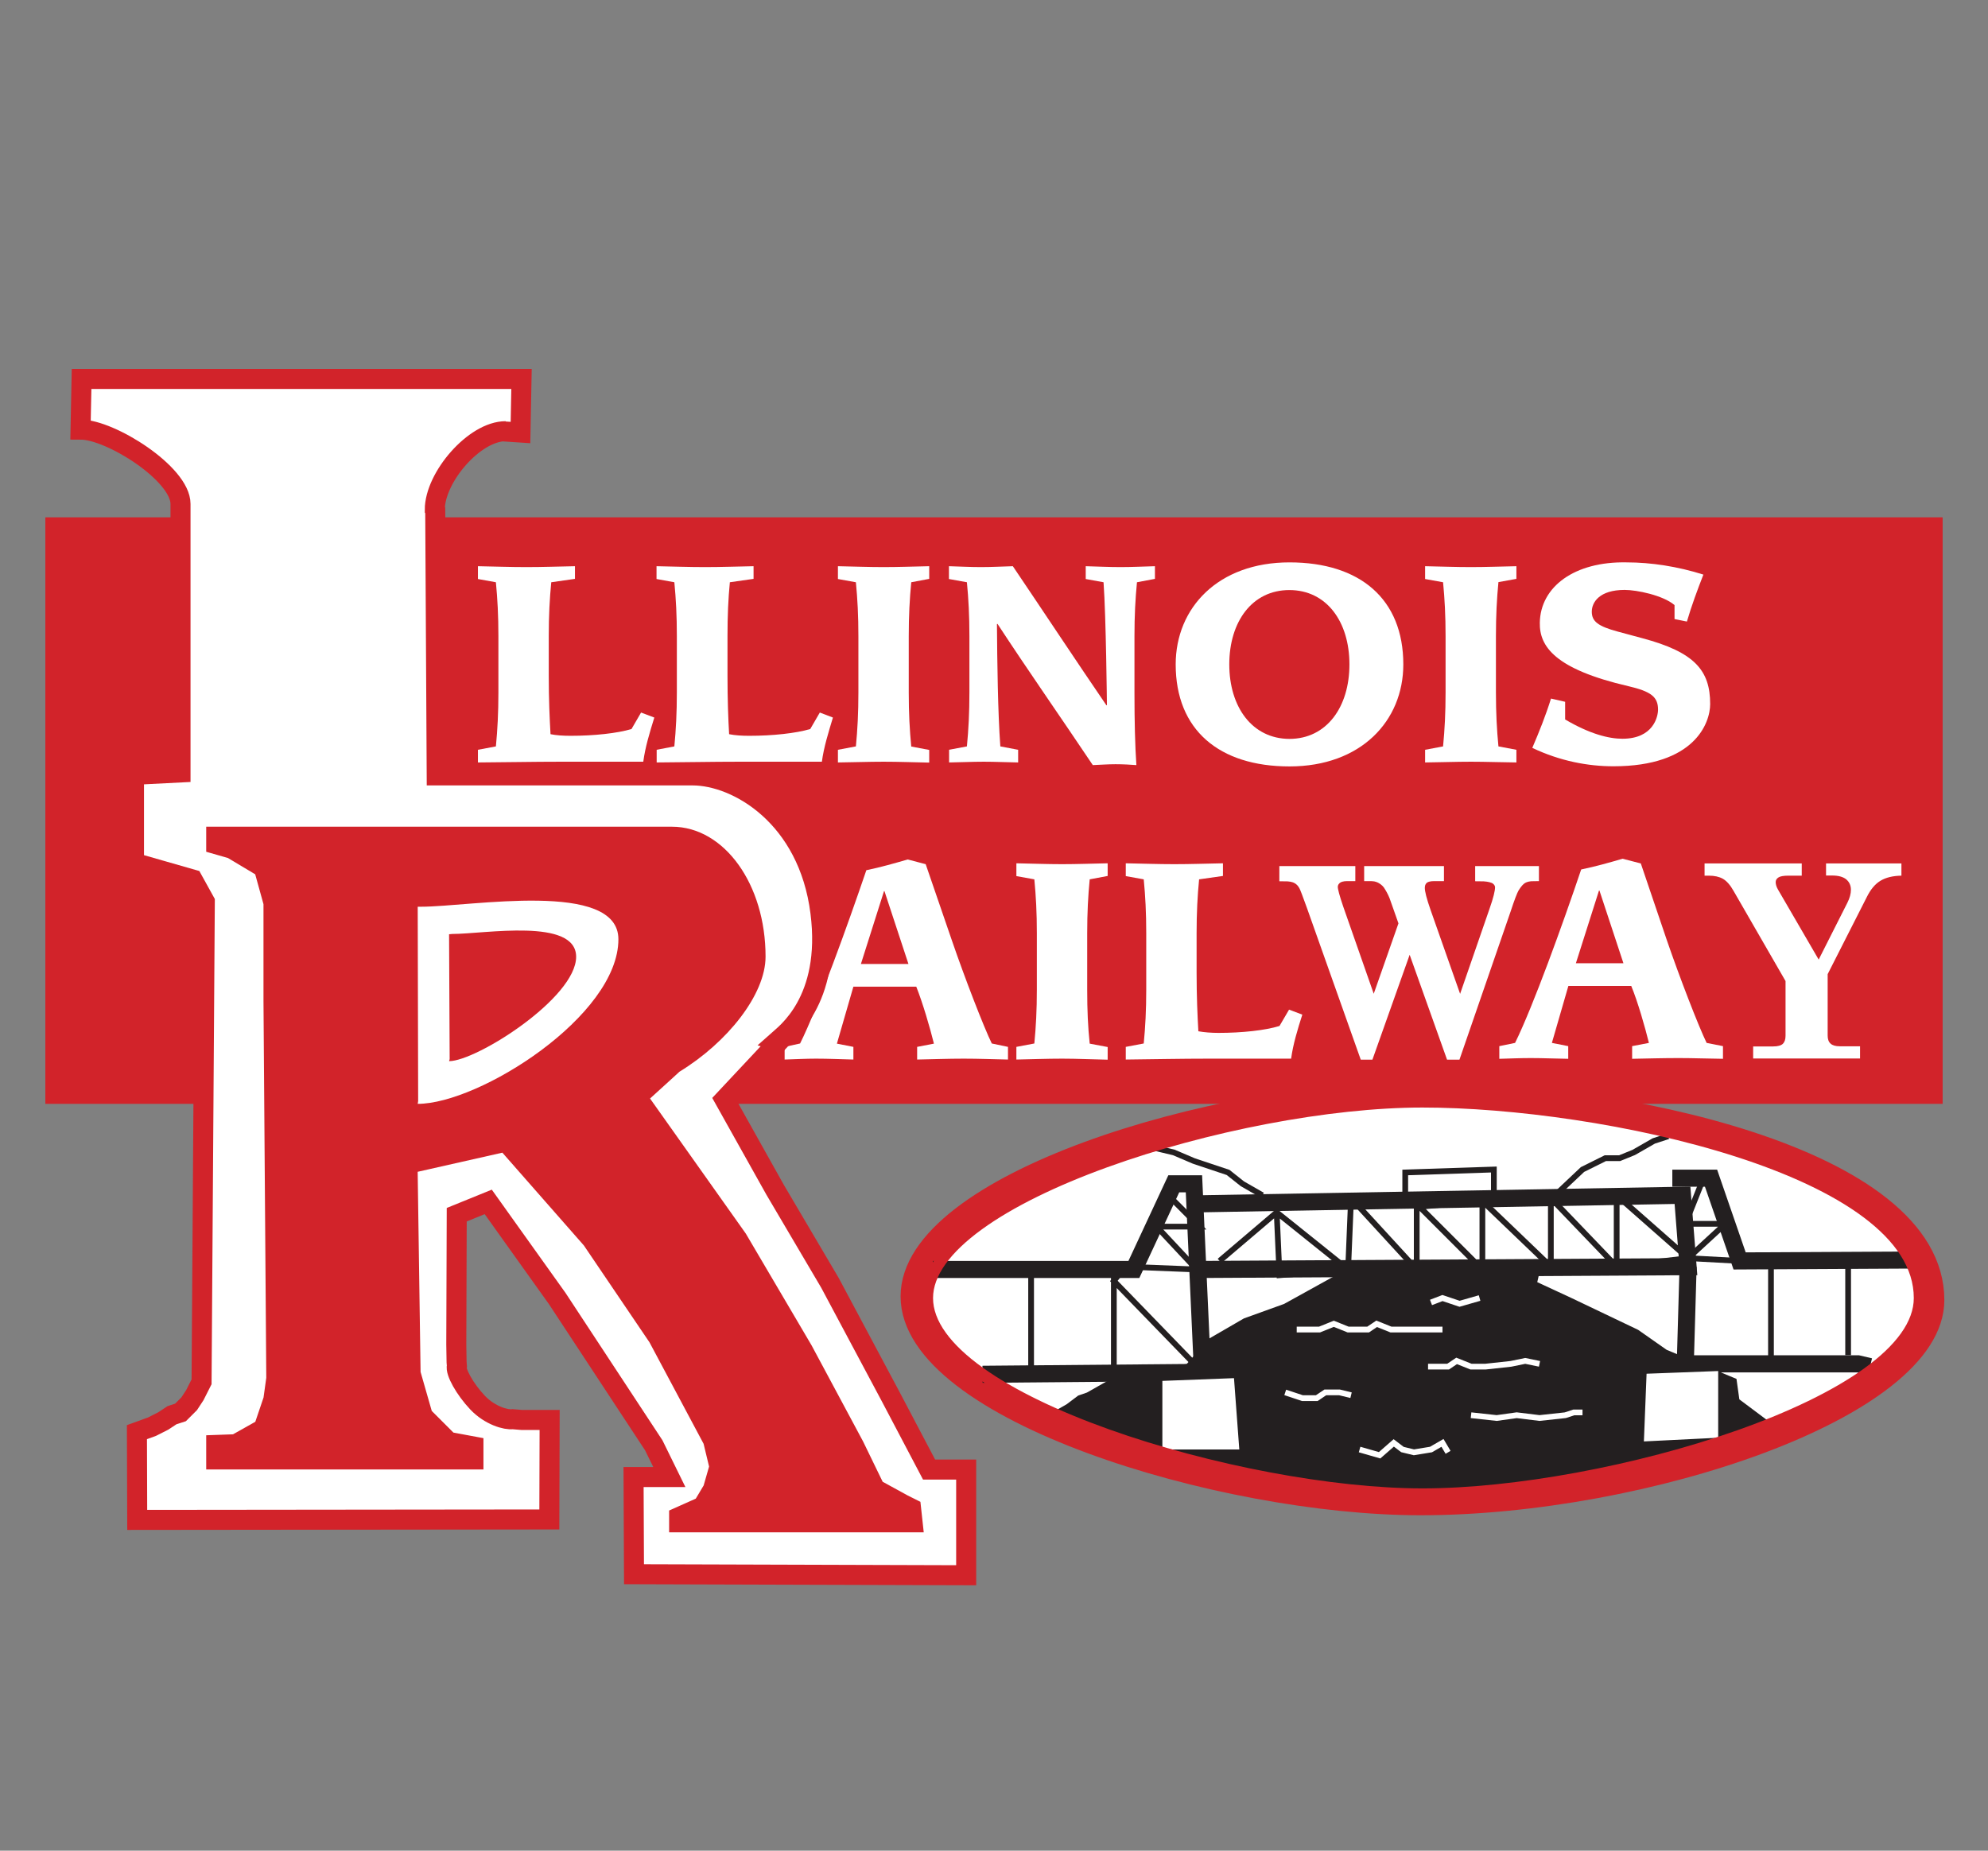 <?xml version="1.0" encoding="utf-8"?>
<!-- Generator: Adobe Illustrator 25.4.1, SVG Export Plug-In . SVG Version: 6.00 Build 0)  -->
<svg version="1.1" xmlns="http://www.w3.org/2000/svg" xmlns:xlink="http://www.w3.org/1999/xlink" x="0px" y="0px"
	 viewBox="0 0 13.502 12.571" style="enable-background:new 0 0 13.502 12.571;" xml:space="preserve">
<rect x="0" y="0" width="13.502" height="12.571" fill="#808080" stroke="none"/>
<style type="text/css">
	.st0{fill:#D2232A;}
	.st1{fill:#FFFFFF;}
	.st2{fill:none;stroke:#D2232A;stroke-width:0.136;}
	.st3{fill:none;stroke:#D2232A;stroke-width:0.039;}
	.st4{fill:none;stroke:#D2232A;stroke-width:0.155;}
	.st5{fill:none;stroke:#231F20;stroke-width:0.116;}
	.st6{fill:none;stroke:#231F20;stroke-width:0.039;}
	.st7{fill:#231F20;}
	.st8{fill:none;stroke:#FFFFFF;stroke-width:0.039;}
	.st9{fill:none;stroke:#231F20;stroke-width:0.019;}
	.st10{fill:none;stroke:#D2232A;stroke-width:0.078;}
	.st11{fill:none;stroke:#FFFFFF;stroke-width:0.068;stroke-miterlimit:9;}
</style>
<g id="Layer_1">
	<g id="Layer_1_00000021077525210386528260000013608231901519848836_">
		<g id="Layer_1_00000173126992589258165230000008549520060262577574_">
		</g>
	</g>
</g>
<g id="Ubermenu">
	<g>
		<rect x="0.308" y="3.514" class="st0" width="12.886" height="3.984"/>
		<path class="st1" d="M3.246,5.093l0.122-0.023c0.011-0.114,0.017-0.227,0.017-0.367V4.322c0-0.141-0.006-0.253-0.017-0.367
			L3.246,3.933V3.846c0.111,0.002,0.219,0.006,0.33,0.006c0.11,0,0.219-0.004,0.329-0.006v0.086L3.744,3.955
			C3.733,4.069,3.727,4.181,3.727,4.322v0.264c0,0.168,0.006,0.296,0.012,0.401c0.039,0.008,0.086,0.011,0.137,0.011
			c0.159,0,0.316-0.017,0.413-0.046L4.354,4.84l0.09,0.034C4.412,4.977,4.382,5.076,4.369,5.174H3.807
			c-0.187,0-0.374,0.004-0.561,0.005V5.093z"/>
		<path class="st1" d="M4.459,5.093l0.121-0.023c0.011-0.114,0.017-0.227,0.017-0.367V4.322c0-0.141-0.006-0.253-0.017-0.367
			L4.459,3.933V3.846c0.11,0.002,0.219,0.006,0.33,0.006c0.11,0,0.219-0.004,0.329-0.006v0.086L4.957,3.955
			C4.946,4.069,4.941,4.181,4.941,4.322v0.264c0,0.168,0.005,0.296,0.011,0.401c0.039,0.008,0.086,0.011,0.137,0.011
			c0.159,0,0.316-0.017,0.414-0.046L5.568,4.84l0.089,0.034C5.626,4.977,5.595,5.076,5.582,5.174H5.021
			c-0.187,0-0.374,0.004-0.561,0.005V5.093z"/>
		<path class="st1" d="M5.691,5.093l0.122-0.023C5.824,4.956,5.83,4.844,5.83,4.704V4.322c0-0.141-0.006-0.253-0.017-0.367
			L5.691,3.933V3.846c0.105,0.002,0.208,0.006,0.311,0.006c0.101,0,0.204-0.004,0.309-0.006v0.086L6.189,3.955
			C6.178,4.069,6.172,4.181,6.172,4.322v0.382c0,0.14,0.006,0.253,0.017,0.367l0.122,0.023v0.086
			C6.206,5.178,6.103,5.174,6.002,5.174c-0.103,0-0.206,0.004-0.311,0.005V5.093z"/>
		<path class="st1" d="M6.445,5.093l0.122-0.023c0.011-0.114,0.017-0.227,0.017-0.367V4.322c0-0.141-0.006-0.253-0.017-0.367
			L6.445,3.933V3.846c0.073,0.002,0.144,0.006,0.217,0.006c0.073,0,0.144-0.004,0.217-0.006c0.206,0.305,0.434,0.65,0.635,0.944
			h0.004c0,0-0.006-0.601-0.023-0.835L7.374,3.933V3.846C7.453,3.848,7.531,3.852,7.61,3.852c0.079,0,0.156-0.004,0.234-0.006v0.086
			L7.722,3.955C7.711,4.069,7.705,4.181,7.705,4.322v0.382c0,0.197,0.004,0.361,0.013,0.493C7.679,5.194,7.627,5.191,7.576,5.191
			c-0.05,0-0.103,0.004-0.154,0.006c-0.221-0.33-0.441-0.644-0.647-0.959L6.771,4.239c0.002,0.264,0.006,0.597,0.023,0.831
			l0.121,0.023v0.086C6.837,5.178,6.76,5.174,6.682,5.174c-0.079,0-0.158,0.004-0.236,0.005V5.093z"/>
		<path class="st1" d="M8.349,4.513c0-0.29,0.155-0.505,0.408-0.505c0.253,0,0.408,0.215,0.408,0.505
			c0,0.29-0.155,0.506-0.408,0.506C8.505,5.018,8.349,4.803,8.349,4.513 M7.985,4.513c0,0.444,0.294,0.693,0.773,0.693
			c0.485,0,0.773-0.309,0.773-0.693c0-0.444-0.294-0.693-0.773-0.693C8.273,3.82,7.985,4.129,7.985,4.513"/>
		<path class="st1" d="M9.679,5.093l0.122-0.023c0.011-0.114,0.017-0.227,0.017-0.367V4.322c0-0.141-0.006-0.253-0.017-0.367
			L9.679,3.933V3.846C9.783,3.848,9.886,3.852,9.99,3.852c0.101,0,0.204-0.004,0.309-0.006v0.086l-0.122,0.022
			c-0.011,0.114-0.017,0.226-0.017,0.367v0.382c0,0.14,0.006,0.253,0.017,0.367l0.122,0.023v0.086
			C10.193,5.178,10.09,5.174,9.99,5.174c-0.104,0-0.206,0.004-0.311,0.005V5.093z"/>
		<path class="st1" d="M10.63,4.767v0.12c0.168,0.099,0.297,0.131,0.389,0.131c0.21,0,0.242-0.15,0.242-0.198
			c0-0.086-0.047-0.123-0.201-0.159c-0.501-0.116-0.605-0.271-0.602-0.431c0.004-0.245,0.236-0.417,0.589-0.41
			c0.168,0,0.348,0.028,0.522,0.083c-0.041,0.105-0.08,0.21-0.112,0.319l-0.084-0.017V4.11c-0.079-0.067-0.257-0.103-0.339-0.103
			c-0.171,0-0.223,0.084-0.223,0.148c0,0.066,0.043,0.099,0.176,0.135l0.167,0.045c0.356,0.095,0.461,0.219,0.461,0.447
			c0,0.129-0.105,0.423-0.657,0.423c-0.172,0-0.362-0.035-0.551-0.125c0.047-0.11,0.091-0.219,0.127-0.335L10.63,4.767z"/>
		<path class="st1" d="M5.847,6.548l0.157-0.495h0.003l0.163,0.495H5.847z M5.329,7.197C5.4,7.195,5.471,7.191,5.542,7.191
			c0.084,0,0.17,0.004,0.254,0.006V7.111L5.684,7.089l0.112-0.387h0.427c0.043,0.107,0.094,0.281,0.12,0.387L6.229,7.111v0.086
			c0.105-0.002,0.212-0.006,0.317-0.006c0.1,0,0.2,0.004,0.3,0.006V7.111l-0.11-0.023c-0.054-0.11-0.185-0.449-0.271-0.7L6.287,5.87
			L6.165,5.838c-0.09,0.026-0.18,0.052-0.281,0.073c-0.126,0.37-0.328,0.932-0.45,1.177L5.329,7.111V7.197z"/>
		<path class="st1" d="M6.903,7.111l0.122-0.023c0.011-0.114,0.017-0.226,0.017-0.367V6.34c0-0.14-0.006-0.253-0.017-0.367
			L6.903,5.951V5.864C7.008,5.866,7.111,5.87,7.214,5.87c0.101,0,0.204-0.004,0.309-0.006v0.086L7.401,5.973
			C7.39,6.087,7.384,6.199,7.384,6.34v0.382c0,0.141,0.005,0.253,0.017,0.367l0.122,0.023v0.086
			C7.418,7.196,7.315,7.191,7.214,7.191c-0.103,0-0.206,0.004-0.311,0.006V7.111z"/>
		<path class="st1" d="M7.646,7.111l0.122-0.023c0.011-0.114,0.017-0.226,0.017-0.367V6.34c0-0.14-0.006-0.253-0.017-0.367
			L7.646,5.951V5.864c0.111,0.002,0.22,0.006,0.33,0.006c0.11,0,0.219-0.004,0.33-0.006v0.086L8.144,5.973
			C8.133,6.087,8.127,6.199,8.127,6.34v0.264c0,0.168,0.006,0.296,0.012,0.401c0.039,0.007,0.086,0.011,0.137,0.011
			c0.159,0,0.317-0.017,0.414-0.047l0.065-0.111l0.09,0.034C8.812,6.995,8.782,7.094,8.769,7.191H8.208
			c-0.187,0-0.374,0.004-0.562,0.006V7.111z"/>
		<path class="st1" d="M2.953,3.462c0-0.22,0.269-0.533,0.481-0.533L3.414,2.93l0.121,0.008l0.007-0.364H0.554L0.547,2.918
			c0.205,0,0.679,0.3,0.679,0.505v1.824L0.91,5.263v0.597l0.398,0.114l0.083,0.15L1.369,9.386L1.323,9.477L1.285,9.535L1.226,9.594
			L1.168,9.613L1.109,9.652L1.032,9.691L0.93,9.728l0.002,0.596l2.799-0.003l0.002-0.676H3.542L3.482,9.64
			C3.437,9.646,3.328,9.616,3.244,9.528c-0.087-0.092-0.153-0.211-0.141-0.25L3.101,9.252L3.099,9.133l0.003-0.882l0.214-0.087
			l0.469,0.657l0.655,0.996l0.106,0.216l-0.243,0l0.003,0.66L6.562,10.7V9.982H6.31L6.051,9.49L5.637,8.714L5.264,8.081L4.921,7.468
			l0.37-0.395l-0.01-0.003c0.049-0.044,0.368-0.269,0.291-0.873C5.49,5.548,5.009,5.267,4.704,5.267H4.253H2.966l-0.01-1.8
			L2.953,3.462z"/>
		<path class="st2" d="M2.953,3.462c0-0.22,0.269-0.533,0.481-0.533L3.414,2.93l0.121,0.008l0.007-0.364H0.554L0.547,2.918
			c0.205,0,0.679,0.3,0.679,0.505v1.824L0.91,5.263v0.597l0.398,0.114l0.083,0.15L1.369,9.386L1.323,9.477L1.285,9.535L1.226,9.594
			L1.168,9.613L1.109,9.652L1.032,9.691L0.93,9.728l0.002,0.596l2.799-0.003l0.002-0.676H3.542L3.482,9.64
			C3.437,9.646,3.328,9.616,3.244,9.528c-0.087-0.092-0.153-0.211-0.141-0.25L3.101,9.252L3.099,9.133l0.003-0.882l0.214-0.087
			l0.469,0.657l0.655,0.996l0.106,0.216l-0.243,0l0.003,0.66L6.562,10.7V9.982H6.31L6.051,9.49L5.637,8.714L5.264,8.081L4.921,7.468
			l0.37-0.395l-0.01-0.003c0.049-0.044,0.368-0.269,0.291-0.873C5.49,5.548,5.009,5.267,4.704,5.267H4.253H2.966l-0.01-1.8
			L2.953,3.462z"/>
		<path class="st0" d="M4.564,5.635H1.42v0.136L1.556,5.81L1.75,5.926l0.059,0.213v0.66l0.019,2.561L1.809,9.497L1.75,9.671
			L1.588,9.762L1.42,9.768v0.194h1.844V9.785L3.07,9.749L2.915,9.594L2.837,9.322l-0.02-1.378l0.602-0.136l0.562,0.64l0.447,0.66
			l0.369,0.692l0.039,0.162l-0.039,0.136l-0.058,0.097l-0.175,0.078v0.116h1.688l-0.019-0.175l-0.078-0.039L5.98,10.079L5.845,9.801
			l-0.35-0.653L5.049,8.39l-0.66-0.931l0.155-0.141l0.059-0.054C4.928,7.066,5.18,6.745,5.18,6.498
			C5.18,6.014,4.905,5.635,4.564,5.635"/>
		<path class="st3" d="M4.564,5.635H1.42v0.136L1.556,5.81L1.75,5.926l0.059,0.213v0.66l0.019,2.561L1.809,9.497L1.75,9.671
			L1.588,9.762L1.42,9.768v0.194h1.844V9.785L3.07,9.749L2.915,9.594L2.837,9.322l-0.02-1.378l0.602-0.136l0.562,0.64l0.447,0.66
			l0.369,0.692l0.039,0.162l-0.039,0.136l-0.058,0.097l-0.175,0.078v0.116h1.688l-0.019-0.175l-0.078-0.039L5.98,10.079L5.845,9.801
			l-0.35-0.653L5.049,8.39l-0.66-0.931l0.155-0.141l0.059-0.054C4.928,7.066,5.18,6.745,5.18,6.498
			C5.18,6.014,4.905,5.635,4.564,5.635"/>
		<path class="st1" d="M2.84,7.479l-0.003-1.32H2.86c0.334,0,1.34-0.183,1.34,0.221c0,0.521-0.945,1.118-1.363,1.118L2.84,7.479z"/>
		<path class="st0" d="M3.054,7.194L3.05,6.346l0.022-0.002c0.219,0,0.841-0.112,0.841,0.155c0,0.28-0.677,0.709-0.863,0.709
			L3.054,7.194z"/>
		<path class="st1" d="M9.648,10.215c1.514,0,3.48-0.656,3.48-1.384c0-0.969-2.161-1.41-3.493-1.41
			c-1.399,0-3.441,0.631-3.441,1.385C6.194,9.574,8.297,10.215,9.648,10.215"/>
		<path class="st4" d="M9.648,10.215c1.514,0,3.48-0.656,3.48-1.384c0-0.969-2.161-1.41-3.493-1.41
			c-1.399,0-3.441,0.631-3.441,1.385C6.194,9.574,8.297,10.215,9.648,10.215z"/>
		<polyline class="st5" points="6.336,8.623 7.701,8.623 7.972,8.041 8.109,8.041 8.167,9.322 6.673,9.335 		"/>
		<polyline class="st5" points="8.147,8.177 11.427,8.119 11.465,8.604 8.128,8.623 		"/>
		<polyline class="st5" points="11.358,8.003 11.621,8.003 11.815,8.565 12.96,8.559 		"/>
		<polyline class="st5" points="11.465,8.604 11.446,9.264 12.62,9.264 12.701,9.283 		"/>
		<line class="st6" x1="7.003" y1="8.643" x2="7.003" y2="9.283"/>
		<polyline class="st6" points="7.565,8.643 7.565,9.322 8.167,9.322 7.565,8.701 7.642,8.604 8.128,8.623 7.856,8.332 8.147,8.332 
			7.915,8.099 		"/>
		<polyline class="st6" points="8.283,8.565 8.671,8.235 8.69,8.662 9.156,8.624 8.671,8.235 8.671,8.158 9.176,8.138 9.156,8.624 
			9.622,8.624 9.176,8.138 9.622,8.138 9.622,8.624 10.068,8.624 9.641,8.197 10.068,8.158 10.068,8.624 10.533,8.604 10.068,8.158 
			10.533,8.138 10.533,8.604 10.98,8.604 10.533,8.138 10.98,8.119 10.98,8.604 		"/>
		<polyline class="st6" points="10.98,8.604 11.465,8.546 10.98,8.119 		"/>
		<polyline class="st6" points="9.544,8.099 9.544,7.964 10.146,7.944 10.146,8.119 		"/>
		<polygon class="st7" points="7.345,9.697 7.164,9.607 7.255,9.555 7.332,9.497 7.39,9.477 7.526,9.4 8.07,9.283 8.224,9.108 
			8.457,8.973 8.729,8.875 9.078,8.682 10.436,8.643 10.418,8.72 10.67,8.837 11.116,9.05 11.31,9.186 11.776,9.38 11.795,9.516 
			12.002,9.671 11.032,9.956 10.436,10.059 9.828,10.137 8.794,10.059 7.94,9.891 		"/>
		<polygon class="st6" points="7.345,9.697 7.164,9.607 7.255,9.555 7.332,9.497 7.39,9.477 7.526,9.4 8.07,9.283 8.224,9.108 
			8.457,8.973 8.729,8.875 9.078,8.682 10.436,8.643 10.418,8.72 10.67,8.837 11.116,9.05 11.31,9.186 11.776,9.38 11.795,9.516 
			12.002,9.671 11.032,9.956 10.436,10.059 9.828,10.137 8.794,10.059 7.94,9.891 		"/>
		<polyline class="st8" points="8.729,9.458 8.846,9.497 8.943,9.497 9.001,9.458 9.098,9.458 9.176,9.477 		"/>
		<polyline class="st8" points="8.807,9.031 8.962,9.031 9.059,8.992 9.156,9.031 9.292,9.031 9.35,8.992 9.447,9.031 9.699,9.031 
			9.797,9.031 		"/>
		<polyline class="st8" points="9.719,8.847 9.797,8.817 9.913,8.856 10.049,8.817 		"/>
		<polyline class="st8" points="9.991,9.613 10.165,9.632 10.301,9.613 10.456,9.632 10.631,9.613 10.689,9.594 10.748,9.594 		"/>
		<polyline class="st8" points="9.699,9.283 9.835,9.283 9.893,9.244 9.991,9.283 10.088,9.283 10.262,9.264 10.359,9.244 
			10.456,9.264 		"/>
		<polyline class="st8" points="9.234,9.846 9.37,9.885 9.466,9.801 9.525,9.846 9.603,9.865 9.719,9.846 9.797,9.801 9.835,9.865 
					"/>
		<polyline class="st6" points="12.552,9.205 12.552,8.584 12.028,8.584 12.028,9.244 12.028,8.584 11.815,8.565 11.465,8.546 
			11.718,8.313 11.446,8.313 11.562,8.022 		"/>
		<polyline class="st6" points="7.837,7.796 7.972,7.828 8.108,7.886 8.341,7.964 8.438,8.041 8.574,8.119 		"/>
		<polyline class="st6" points="10.572,8.11 10.748,7.944 10.903,7.867 11,7.867 11.096,7.828 11.232,7.75 11.33,7.718 		"/>
		<polygon class="st1" points="7.875,9.361 7.875,9.865 8.438,9.865 8.399,9.341 		"/>
		<polygon class="st6" points="7.875,9.361 7.875,9.865 8.438,9.865 8.399,9.341 		"/>
		<polygon class="st1" points="11.174,9.322 11.155,9.801 11.679,9.775 11.679,9.303 		"/>
		<polygon class="st9" points="11.174,9.322 11.155,9.801 11.679,9.775 11.679,9.303 		"/>
		<path class="st10" d="M9.661,10.149c1.248,0,3.376-0.619,3.376-1.332c0-0.881-2.165-1.333-3.376-1.333
			c-1.271,0-3.363,0.648-3.363,1.333C6.297,9.517,8.433,10.149,9.661,10.149z"/>
		<path class="st1" d="M10.418,5.917v0.034c-0.032,0-0.058,0.006-0.077,0.017c-0.02,0.012-0.038,0.033-0.057,0.064
			c-0.012,0.021-0.031,0.071-0.057,0.15L9.888,7.164H9.852l-0.278-0.78l-0.277,0.78H9.266L8.907,6.152
			C8.88,6.077,8.863,6.032,8.856,6.019c-0.012-0.023-0.028-0.04-0.049-0.051c-0.02-0.011-0.048-0.016-0.084-0.016V5.917h0.448v0.034
			H9.15c-0.032,0-0.056,0.007-0.073,0.021C9.06,5.987,9.052,6.005,9.052,6.025c0,0.021,0.013,0.069,0.039,0.145L9.33,6.853
			l0.204-0.581L9.498,6.17L9.469,6.088c-0.012-0.03-0.027-0.056-0.042-0.079C9.419,5.998,9.409,5.988,9.398,5.98
			c-0.015-0.011-0.03-0.019-0.045-0.023C9.342,5.953,9.324,5.951,9.299,5.951V5.917h0.474v0.034H9.741
			c-0.034,0-0.058,0.007-0.074,0.021C9.651,5.987,9.643,6.007,9.643,6.031c0,0.031,0.014,0.084,0.041,0.161l0.233,0.662l0.232-0.671
			c0.026-0.074,0.039-0.126,0.039-0.155c0-0.014-0.004-0.026-0.013-0.038c-0.009-0.012-0.02-0.02-0.033-0.025
			c-0.023-0.009-0.053-0.013-0.089-0.013V5.917H10.418z"/>
		<path class="st11" d="M10.418,5.917v0.034c-0.032,0-0.058,0.006-0.077,0.017c-0.02,0.012-0.038,0.033-0.057,0.064
			c-0.012,0.021-0.031,0.071-0.057,0.15L9.888,7.164H9.852l-0.278-0.78l-0.277,0.78H9.266L8.907,6.152
			C8.88,6.077,8.863,6.032,8.856,6.019c-0.012-0.023-0.028-0.04-0.049-0.051c-0.02-0.011-0.048-0.016-0.084-0.016V5.917h0.448v0.034
			H9.15c-0.032,0-0.056,0.007-0.073,0.021C9.06,5.987,9.052,6.005,9.052,6.025c0,0.021,0.013,0.069,0.039,0.145L9.33,6.853
			l0.204-0.581L9.498,6.17L9.469,6.088c-0.012-0.03-0.027-0.056-0.042-0.079C9.419,5.998,9.409,5.988,9.398,5.98
			c-0.015-0.011-0.03-0.019-0.045-0.023C9.342,5.953,9.324,5.951,9.299,5.951V5.917h0.474v0.034H9.741
			c-0.034,0-0.058,0.007-0.074,0.021C9.651,5.987,9.643,6.007,9.643,6.031c0,0.031,0.014,0.084,0.041,0.161l0.233,0.662l0.232-0.671
			c0.026-0.074,0.039-0.126,0.039-0.155c0-0.014-0.004-0.026-0.013-0.038c-0.009-0.012-0.02-0.02-0.033-0.025
			c-0.023-0.009-0.053-0.013-0.089-0.013V5.917H10.418z"/>
		<path class="st1" d="M10.703,6.543l0.157-0.494h0.003l0.163,0.494H10.703z M10.184,7.192c0.071-0.002,0.142-0.005,0.213-0.005
			c0.084,0,0.17,0.004,0.254,0.005V7.106L10.54,7.084l0.112-0.387h0.427c0.044,0.106,0.094,0.281,0.12,0.387l-0.114,0.022v0.086
			c0.105-0.002,0.212-0.005,0.317-0.005c0.099,0,0.2,0.004,0.3,0.005V7.106l-0.111-0.022c-0.054-0.11-0.185-0.449-0.271-0.7
			l-0.176-0.519L11.02,5.833c-0.089,0.026-0.18,0.052-0.281,0.073c-0.125,0.371-0.328,0.933-0.449,1.178l-0.107,0.022V7.192z"/>
		<path class="st1" d="M11.577,5.865h0.66v0.083h-0.091c-0.032,0-0.055,0.004-0.067,0.012c-0.013,0.008-0.019,0.019-0.019,0.032
			c0,0.015,0.005,0.032,0.016,0.051l0.276,0.475l0.195-0.386c0.016-0.032,0.024-0.061,0.024-0.088c0-0.03-0.011-0.053-0.032-0.071
			c-0.021-0.017-0.053-0.026-0.096-0.026h-0.041V5.865h0.512v0.083c-0.059,0.001-0.107,0.013-0.143,0.035
			c-0.036,0.022-0.066,0.058-0.091,0.108l-0.267,0.526v0.417c0,0.024,0.006,0.043,0.02,0.055c0.013,0.012,0.034,0.018,0.063,0.018
			h0.137V7.19h-0.726V7.108h0.136c0.031,0,0.053-0.006,0.066-0.018c0.012-0.012,0.018-0.03,0.018-0.055V6.664L11.773,6.05
			c-0.022-0.039-0.047-0.067-0.072-0.081c-0.025-0.014-0.057-0.021-0.095-0.021h-0.029V5.865z"/>
	</g>
</g>
<g id="Base">
</g>
</svg>
